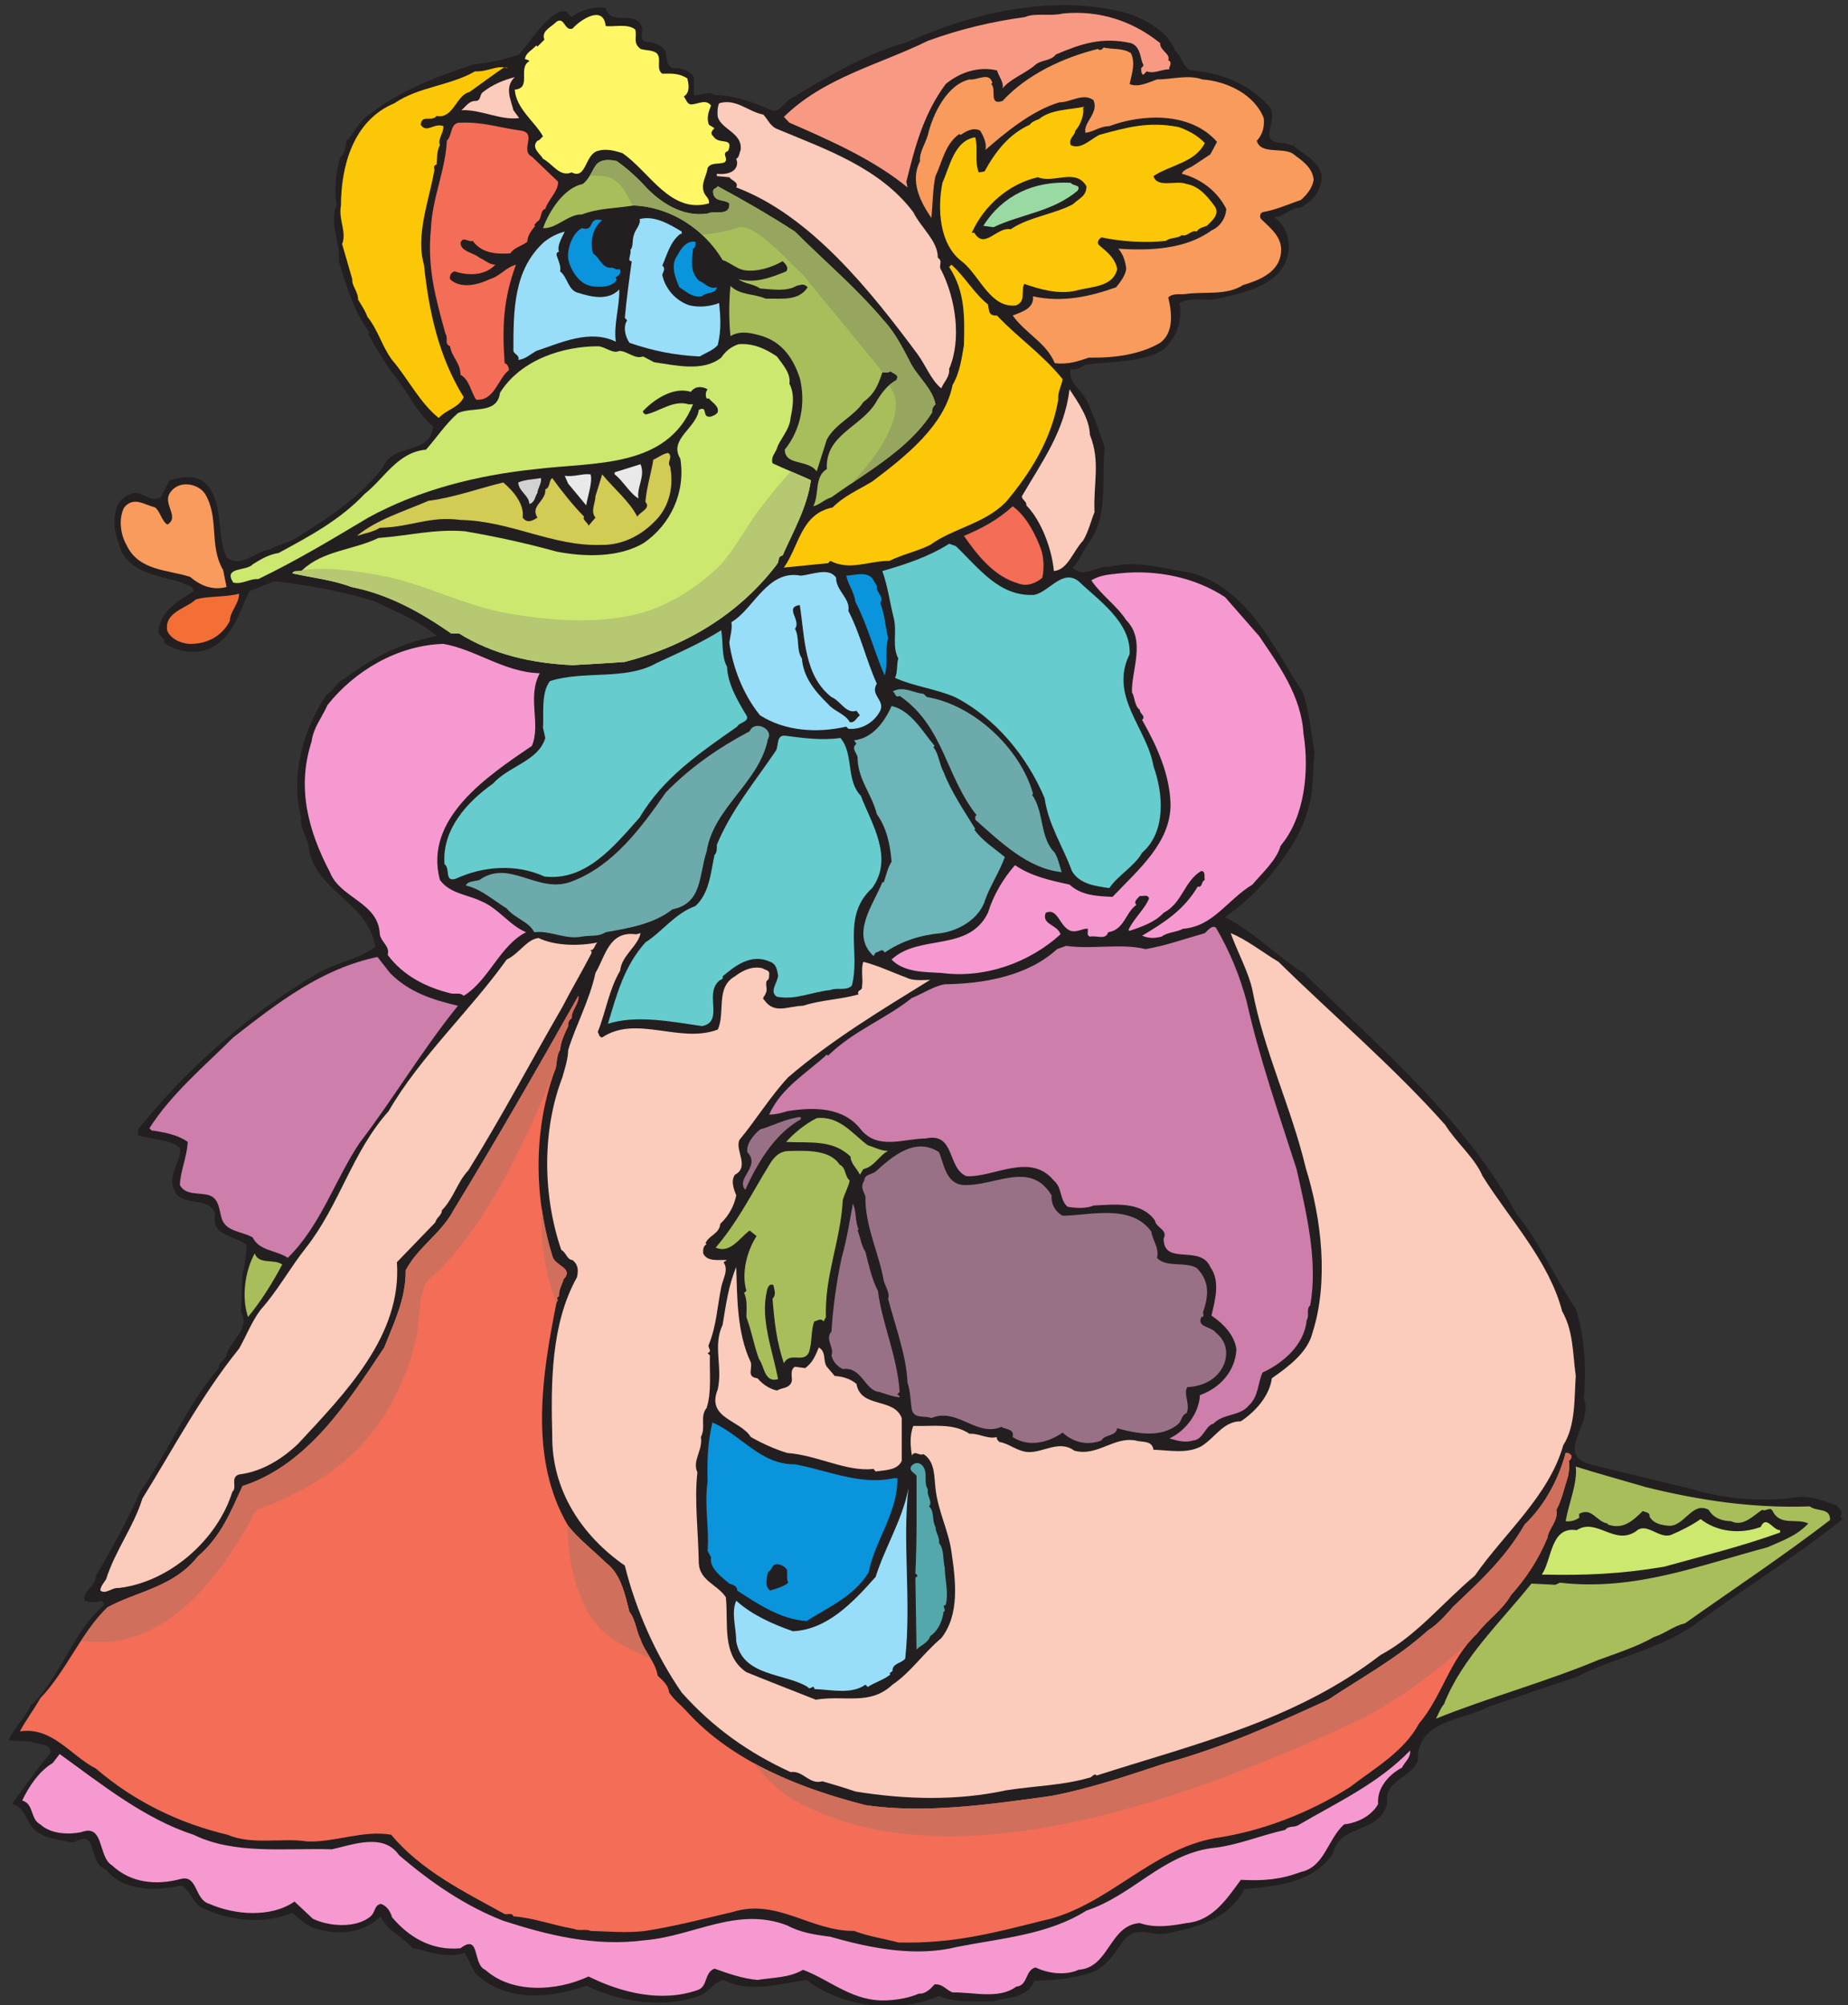 <?xml version="1.0" encoding="UTF-8" standalone="no"?>
<!-- Created with Inkscape (http://www.inkscape.org/) -->

<svg
   xmlns:dc="http://purl.org/dc/elements/1.1/"
   xmlns:cc="http://creativecommons.org/ns#"
   xmlns:rdf="http://www.w3.org/1999/02/22-rdf-syntax-ns#"
   xmlns:svg="http://www.w3.org/2000/svg"
   xmlns="http://www.w3.org/2000/svg"
   xmlns:sodipodi="http://sodipodi.sourceforge.net/DTD/sodipodi-0.dtd"
   xmlns:inkscape="http://www.inkscape.org/namespaces/inkscape"
   id="svg14833"
   version="1.1"
   inkscape:version="0.48.1 "
   width="250"
   height="271.25"
   xml:space="preserve"
   sodipodi:docname="Alligator_in_Dress.pdf"><rect width="100%" height="100%" fill="#333333" stroke="none"/><defs
     id="defs14837" /><sodipodi:namedview
     pagecolor="#ffffff"
     bordercolor="#666666"
     borderopacity="1"
     objecttolerance="10"
     gridtolerance="10"
     guidetolerance="10"
     inkscape:pageopacity="0"
     inkscape:pageshadow="2"
     inkscape:window-width="640"
     inkscape:window-height="480"
     id="namedview14835"
     showgrid="false"
     inkscape:zoom="1.0728111"
     inkscape:cx="125"
     inkscape:cy="135.625"
     inkscape:window-x="0"
     inkscape:window-y="0"
     inkscape:window-maximized="0"
     inkscape:current-layer="g14841" /><g
     id="g14841"
     inkscape:groupmode="layer"
     inkscape:label="Alligator_in_Dress"
     transform="matrix(1.25,0,0,-1.25,0,271.25)"><g
       id="g14843"
       transform="scale(0.24,0.24)"><path
         d="m 504.82,899.102 c 9.903,-2.395 21.785,-8.446 25.121,-17.93 3.125,-2.192 3.125,-7.301 7.086,-8.758 12.508,-0.836 24.914,-5.422 33.879,-14.805 8.235,-6.152 -5.84,-17.515 7.606,-17.933 1.566,0.523 4.379,-2.5 6.152,0 l 0,0 -1.562,-0.938 0,0 c 4.062,-4.172 11.359,-6.566 12.82,-13.343 0.625,-6.676 -4.172,-12.2 -9.695,-14.911 -4.586,0.106 -7.192,-4.273 -11.778,-4.171 6.047,-4.063 8.235,-11.989 5.629,-19.391 -4.586,-11.883 -19.285,-14.699 -30.644,-17.41 -5.629,-1.356 -12.614,0.937 -17.512,-1.981 1.457,-8.027 -1.668,-15.847 -7.195,-20.957 -9.899,-6.047 -23.45,-5.316 -34.813,-6.777 -2.293,-0.625 -3.961,-2.918 -7.09,-1.981 -1.457,-6.046 4.485,-8.964 7.09,-13.863 3.231,-6.883 5.734,-14.39 8.234,-21.48 -1.562,-13.657 1.774,-30.336 -6.671,-42.43 -3.024,-3.441 -4.168,-8.238 -7.711,-11.781 4.687,-5.211 11.152,1.144 16.882,0.418 12.719,3.023 23.247,-0.938 35.86,-2.61 25.953,-6.879 37.523,-33.359 50.762,-53.691 3.441,-9.07 3.648,-18.035 5.523,-27.106 -0.625,-6.046 -0.73,-13.449 -1.457,-19.914 -1.668,-8.445 -5.004,-17.203 -10.215,-24.605 -7.922,-12.09 -16.887,-21.684 -28.668,-30.129 12.613,-6.359 23.871,-17.93 35.336,-25.125 35.961,-35.137 73.07,-66.309 96.211,-108.949 10.734,-13.031 17.094,-28.567 26.578,-42.535 4.172,-12.825 4.692,-26.692 3.649,-40.453 4.691,-11.989 -15.008,-25.961 5.109,-30.235 14.801,-3.543 29.707,-7.191 44.402,-10.738 14.801,-4.481 31.274,-5.629 46.176,-3.543 5.84,1.25 12.508,-1.668 18.348,-3.649 1.25,-1.46 3.125,-2.921 1.562,-5.003 l 0,0 1.043,-1.149 0,0 C 808.871,201.625 784.691,186.82 762.801,170.664 746.75,160.133 726.84,156.273 710.996,148.145 c -13.031,-4.485 -26.164,-8.864 -39.402,-13.348 -11.465,-6.359 -32.938,-6.047 -32.207,-24.5 -3.125,-7.715 -15.532,-9.176 -13.758,-18.973 C 622.082,76.938 604.363,82.356 601.027,68.387 592.375,55.25 574.867,53.582 561.105,52.438 554.332,38.883 539.844,35.336 526.813,32.523 519.309,30.75 512.848,36.59 506.801,29.395 502.84,24.078 498.668,16.57 491.477,14.59 483.242,11.879 475.219,11.359 466.461,11.047 462.813,2.707 453.953,3.852 448.012,1.766 c -8.446,0.105 -17.93,-0.625 -24.598,2.504 -18.555,-8.238 -43.887,-5.109 -59.726,7.191 -11.782,-1.562 -25.645,-6.148 -37.422,0 -4.692,-0.832 -6.672,-6.148 -12.196,-7.609 -15.636,-5.316 -35.336,-1.98 -49.718,5.004 -16.055,-5.734 -36.379,-7.715 -50.141,5.734 -1.563,3.023 -3.02,6.047 -4.586,9.176 -7.609,-2.711 -16.156,0.207 -22.512,1.98 l -1.043,0 0,0 c -4.172,5.109 -11.675,7.922 -14.386,14.387 -7.297,-7.402 -18.969,-8.758 -28.664,-5.629 -4.481,0.832 -7.61,4.273 -11.153,7.191 -13.238,-5.316 -28.558,-3.75 -41.484,2.609 C 86.523,47.016 85.691,52.227 81.625,54 71.305,51.707 55.672,50.977 47.852,61.191 39.098,64.32 44.832,80.168 32.949,73.391 c -5.422,1.25 -12.508,1.461 -17.305,5.734 -3.961,3.648 -4.273,10.113 -10.215,11.676 5.004,7.09 11.363,15.953 17.406,23.144 -0.312,4.692 -5.73,3.336 -8.754,5.008 l 0,0 -10.215,0.52 0,0 c 2.5,6.047 8.027,10.531 10.215,16.367 l 0.52,0 0,0 c 13.344,13.348 17.93,32.113 32.211,44.621 0.414,0.836 -0.523,1.254 -0.941,1.98 -2.812,-0.832 -5,-0.832 -7.711,0 -1.149,4.692 5.211,6.258 5.105,11.262 7.402,12.824 14.074,24.5 19.91,37.844 12.926,18.141 21.055,39.203 35.441,55.777 -0.523,2.711 3.438,3.649 3.543,6.153 2.086,6.464 10.738,11.988 6.567,19.078 l 0,0 0.625,17.308 0,0 c 1.355,3.961 1.355,8.653 1.98,12.825 -5.105,4.585 -16.676,3.96 -14.277,14.281 -2.922,8.234 -15.535,2.605 -18.555,10.738 -3.129,6.777 3.648,13.137 2.606,18.977 -5.422,4.273 -12.719,3.332 -18.867,5.73 l 0,2.504 c 23.035,28.672 50.66,52.648 81.93,71 8.023,4.379 17.406,5.629 25.016,11.363 -2.918,19.602 -25.227,24.188 -29.707,42.953 -0.106,5.629 -4.481,10.008 -3.649,15.325 -5.109,18.976 0.938,39.722 11.363,55.363 3.438,1.562 4.481,6.047 8.129,7.191 8.547,6.571 18.032,12.094 28.246,15.742 4.274,1.356 8.547,2.711 13.344,3.547 -8.027,6.985 -18.344,10.844 -27.726,15.536 -14.594,4.585 -30.957,7.609 -45.551,9.171 l 0,0 -11.258,-4.586 0,0 c -4.586,-9.8 -8.129,-23.351 -20.535,-26.691 -6.355,-1.457 -12.82,0 -17.926,3.547 0.727,2.187 -1.98,2.918 -2.504,4.586 0.73,9.488 8.445,14.18 15.844,18.558 -0.102,2.918 -3.438,2.606 -5.106,3.961 -10.738,3.235 -25.746,4.485 -28.664,17.934 -2.086,5.523 -2.816,12.508 0,17.93 2.082,2.398 3.957,3.965 7.191,4.59 4.168,0.207 7.086,-4.485 11.777,-1.981 l 0,0 4.066,7.715 0,0 c 5.418,1.457 12.609,2.812 16.887,-2.192 7.504,-8.859 4.273,-23.039 8.754,-32.632 6.465,-5.211 12.715,2.711 19.387,3.547 4.066,2.293 10.008,3.335 14.281,6.671 13.656,8.446 27.414,17.829 37.004,30.754 4.898,10.95 20.848,4.903 22.516,17.934 -8.133,6.883 -12.301,17.617 -19.493,25.543 -3.648,5.734 -6.671,10.32 -9.796,16.367 l 0,0 0.621,0.524 0,0 c -7.293,9.589 -10.317,21.058 -13.965,32.214 1.043,8.34 -4.485,16.575 -0.938,25.125 -1.043,7.09 -0.523,14.286 1.563,21.477 2.398,1.98 2.398,5.004 3.023,8.133 l 0.52,0 0,0 c 2.918,3.648 5.629,8.652 8.758,10.738 13.652,10.945 30.746,17.617 47.531,23.145 7.922,1.043 13.652,1.98 20.949,4.585 5.211,6.047 10.008,14.704 17.512,18.872 0.937,0.937 2.711,0.418 3.961,0.625 0.625,-1.457 1.043,-1.457 2.191,-2.606 4.274,3.231 9.899,4.899 15.32,4.172 1.981,-8.758 13.34,-0.418 16.364,-8.758 0.625,-2.398 -1.563,-6.152 1.98,-6.672 3.547,0 7.508,-1.566 8.758,-4.691 0.625,-2.817 0.207,-7.613 4.586,-7.09 2.711,0.102 6.359,-1.355 8.129,-4.066 l 0,-8.133 c 2.605,-0.625 6.359,2.398 9.277,0 9.172,0 18.242,-3.442 26.582,-7.195 3.75,0.312 5.004,4.796 8.754,6.152 16.051,9.695 33.149,19.808 51.699,25.023 28.457,12.719 63.168,21.266 95.586,13.864 l 0,0"
         style="fill:#231f20;fill-opacity:1;fill-rule:nonzero;stroke:none"
         id="path14845" /><path
         d="m 523.164,884.715 c -0.312,-3.231 4.797,-4.797 3.649,-7.715 2.398,-1.043 -0.208,-3.543 0.523,-4.066 -3.547,0 -6.984,-2.188 -10.215,-0.938 l 0,0 -1.566,-1.562 0,0 c -0.832,0.312 -1.043,1.769 -0.938,3.023 0.313,0.52 1.149,0.727 0.938,1.563 -1.457,2.398 -0.938,8.027 -5.524,9.695 -13.238,2.918 -22.617,-0.313 -33.875,-5.11 -2.398,-3.023 -6.359,-2.292 -9.172,-4.585 -4.796,-4.172 -11.156,-6.153 -14.906,-10.739 0.727,2.606 -1.668,5.422 -2.504,8.133 -8.129,1.981 -16.781,-0.836 -23.14,-6.152 -10.004,-13.555 -13.864,-28.36 -17.719,-43.996 l 0,0 0.519,-2.606 0,0 c -15.214,12.512 -34.812,21.164 -53.261,29.192 l 0,0 -2.504,2.605 0,0 c 18.136,17.828 43.156,23.563 64.941,34.301 13.965,5.109 28.559,8.652 43.883,10.738 4.375,1.981 11.57,0.211 16.883,1.563 16.679,1.668 31.687,-3.438 43.988,-13.344 l 0,0"
         style="fill:#f89a83;fill-opacity:1;fill-rule:nonzero;stroke:none"
         id="path14847" /><path
         d="m 273.105,892.43 c 3.754,-0.52 9.797,1.25 13.34,-1.563 0.942,-3.547 -1.25,-5.941 2.399,-8.758 2.711,-0.836 4.172,-0.312 6.777,-1.562 3.336,-2.192 -0.211,-7.402 3.024,-9.594 4.793,0.106 7.609,0.106 11.257,-2.086 0.727,-2.605 1.352,-6.461 -1.566,-8.234 1.043,-1.149 1.355,-3.235 3.129,-3.547 3.023,-0.102 6.773,2.711 9.172,-0.52 -1.043,-2.503 -2.188,-5.734 -0.938,-8.652 l 0,0 2.5,-1.566 0,0 c -1.043,-0.938 -2.187,-2.399 -0.519,-3.649 2.398,-4.066 9.379,0 6.672,-6.566 -3.336,-1.254 0.414,-3.336 -1.567,-5.11 -2.394,-1.148 -6.043,0.207 -7.711,-2.605 -0.418,-3.754 -3.336,-7.195 -1.461,-11.363 0.625,-1.461 2.399,-2.399 2.086,-4.59 -17.406,-4.899 -26.789,14.285 -38.984,22.625 -3.442,1.144 -7.504,2.187 -11.152,1.043 -5.84,-1.567 -5.11,-13.137 -11.778,-9.695 -5.422,-2.297 -8.652,3.96 -12.926,6.148 -1.043,2.086 -5.629,4.902 -2.504,8.133 1.043,0.105 1.668,1.355 2.504,1.98 -3.546,6.465 -12.199,12.512 -12.718,21.063 7.816,0.625 1.148,9.797 6.566,12.82 -0.418,0.625 -1.25,0.731 -1.98,0.941 0.418,2.918 2.918,3.75 5.109,6.149 l 0,0 0.519,-0.52 3.129,3.125 0,0 c -1.562,3.965 3.125,5.633 5.524,8.133 3.648,2.297 3.437,-4.379 7.191,-3.125 3.543,4.063 13.969,10.84 14.906,1.145 l 0,0"
         style="fill:#fff766;fill-opacity:1;fill-rule:nonzero;stroke:none"
         id="path14849" /><path
         d="m 510.031,880.129 c 2.086,-4.902 0.313,-8.969 -0.625,-13.867 3.856,-1.668 8.442,0.73 12.301,2.086 6.773,0 13.965,2.293 20.531,0 11.157,-0.836 23.453,-6.778 27.625,-17.41 0.418,-3.547 -0.418,-7.508 -3.129,-10.219 1.668,-6.153 10.84,-3.024 15.95,-5.629 3.961,-3.024 9.066,-6.047 9.691,-11.887 -0.414,-3.441 -2.918,-6.777 -5.73,-9.176 -5.735,-1.98 -11.258,-4.48 -17.305,-5.523 -1.356,-0.625 -1.356,-2.399 -0.625,-3.129 4.484,-4.379 10.32,-8.652 8.758,-16.367 -1.567,-8.133 -10.215,-11.363 -16.887,-13.344 -7.609,-4.902 -17.305,-2.816 -26.059,-4.066 -2.398,-0.313 -5.734,0.519 -7.714,-1.567 1.667,-6.879 2.605,-15.742 -3.649,-20.433 -9.172,-5.317 -20.531,-6.879 -32.207,-6.672 -4.797,-1.668 -9.484,-3.231 -15.324,-2.5 -3.75,9.172 -13.028,13.238 -18.969,21.476 3.543,1.457 8.547,2.711 9.172,7.192 l 0,1.461 c 13.238,-2.918 25.641,-0.106 37.422,4.066 1.769,2.188 4.168,5.109 4.586,8.234 -0.211,2.817 -1.254,6.672 -3.547,9.176 14.281,-0.937 30.23,-0.312 42.008,8.239 3.648,1.562 6.359,5.21 6.672,9.695 -4.172,8.234 -11.676,13.656 -20.016,15.848 0.523,1.875 3.441,2.5 5.109,3.648 l 0,0 7.715,5.105 3.02,5.633 0,0 c -12.196,13.864 -34.188,12.508 -48.571,7.086 -4.171,0 -6.879,-2.5 -10.738,-3.023 -1.25,4.59 6.254,8.968 3.543,14.804 -4.793,3.34 -10.109,-1.039 -15.32,-1.039 -12.508,-3.652 -25.121,-14.285 -33.356,-21.476 0.731,2.918 -0.836,6.148 -2.398,8.754 -3.336,1.566 -6.461,-0.414 -8.754,-1.981 l 0,0 -0.625,0.418 0,0 c -6.465,-4.586 -7.609,-12.406 -10.738,-18.972 -1.25,-5.321 -1.25,-13.243 -1.875,-18.872 -5.004,7.403 -9.696,16.473 -5.11,25.645 -0.414,3.859 2.399,7.715 3.547,11.781 2.188,9.383 8.649,22.731 18.762,25.024 3.543,-0.524 8.965,3.648 10.32,-1.563 l 0,0 -0.523,-0.523 0,0 c 2.605,-2.192 -1.356,-9.801 5.109,-7.61 11.152,12.094 27.727,19.703 43.047,23.457 0.625,-0.937 1.98,-0.312 2.504,0.625 4.062,-0.937 8.859,-0.105 12.402,-2.605 l 0,0"
         style="fill:#f89b5c;fill-opacity:1;fill-rule:nonzero;stroke:none"
         id="path14851" /><path
         d="m 229.117,873.457 c -0.625,0 -1.351,-0.105 -1.562,0.52 -5.11,-3.442 -10.633,-7.61 -15.95,-11.364 -5.835,-1.25 -7.191,-12.199 -14.695,-10.738 -2.504,-2.918 -6.672,0.938 -7.191,-3.961 2.711,-4.066 6.043,1.043 10.215,-0.629 0.207,-3.125 -2.606,-5.629 -1.567,-8.547 -1.457,-2.816 -1.25,-5.941 -1.457,-8.758 -2.086,-0.519 -0.625,-2.292 -1.148,-3.128 -2.293,-13.032 -8.442,-28.879 -4.586,-42.016 2.191,-20.852 6.566,-41.391 17.929,-59.738 -2.187,-4.797 -7.714,-5.524 -11.257,-9.383 -8.547,6.777 -13.969,17.933 -21.055,26.168 -4.586,6.152 -6.254,13.449 -11.152,19.496 -0.938,2.711 -2.606,5.109 -4.172,7.715 0.105,3.441 -2.918,6.258 -2.606,9.176 l 0,0 -4.586,15.847 0,0 c 2.188,5.524 -1.773,10.946 -0.519,17.41 0,17.411 5.312,38.262 24.078,46.082 11.047,7.504 24.91,7.821 36.375,14.387 5.941,-0.312 9.695,3.024 14.906,1.461 l 0,0"
         style="fill:#fbc707;fill-opacity:1;fill-rule:nonzero;stroke:none"
         id="path14853" /><path
         d="m 232.141,869.391 c -4.692,-4.485 -1.875,-9.907 -0.625,-14.911 l 0,0 2.605,-3.542 0,0 c -8.441,-1.149 -17.301,3.96 -26.058,3.542 2.398,1.981 3.335,4.274 6.671,4.172 2.293,0.313 1.457,2.918 3.024,3.961 4.375,3.442 9.172,5.422 14.383,6.778 l 0,0"
         style="fill:#fbcbbb;fill-opacity:1;fill-rule:nonzero;stroke:none"
         id="path14855" /><path
         d="m 350.863,845.828 c 21.785,-9.07 45.969,-17.41 60.981,-37.324 3.648,-7.297 11.152,-13.031 11.047,-20.539 2.605,-1.668 0,-3.543 1.562,-5.629 6.465,-12.719 9.277,-31.172 3.547,-44.52 0.414,-3.543 -2.398,-5.836 -3.547,-8.757 -4.586,3.754 -6.984,10.324 -10.629,15.328 -20.746,27.941 -48.16,62.656 -81.824,75.273 1.25,2.399 -2.191,3.125 -3.129,4.586 l 0,0 -5.629,0.524 0,1.043 c 3.231,-0.418 9.278,0.101 9.172,5.21 l 0,0 -0.414,1.563 0,0 c 1.352,0.523 1.352,2.609 1.98,3.965 0.938,7.711 -8.652,9.172 -10.32,14.906 -0.211,1.461 -0.211,4.379 0.625,6.152 7.715,2.293 13.133,-3.859 19.91,-5.109 2.188,-2.293 3.125,-5.422 6.668,-6.672 l 0,0"
         style="fill:#fbcbbb;fill-opacity:1;fill-rule:nonzero;stroke:none"
         id="path14857" /><path
         d="m 488.977,856.043 c -0.207,-0.207 -0.731,-0.52 -0.524,-1.039 0.418,-2.086 -1.039,-7.195 -3.543,-9.699 -0.207,-2.399 -3.23,-3.543 -2.086,-6.567 4.485,-2.187 8.653,2.399 12.824,4.586 12.196,3.336 22.2,6.258 35.856,3.547 4.273,-1.461 8.547,-3.754 11.777,-7.195 -4.375,-8.86 -15.426,-9.801 -23.14,-14.906 1.668,-5.633 10.214,-1.672 14.906,-3.547 5.734,-1.043 9.383,-5.524 12.82,-10.215 2.399,-3.754 -1.98,-6.883 -3.648,-8.656 -1.664,-0.625 -3.438,-0.832 -4.586,-2.606 -2.188,1.043 -4.481,-2.605 -6.672,-1.562 -2.082,-1.668 -5.106,-0.938 -7.191,-2.61 -8.442,-1.039 -20.012,-0.414 -29.079,1.567 -1.253,-0.836 -2.296,-2.399 -1.043,-3.547 3.336,-2.813 7.293,-5.836 8.129,-10.739 -1.875,-8.339 -11.988,-7.816 -18.867,-9.796 -7.609,-1.672 -16.051,0.625 -23.035,3.125 -1.668,-3.649 0.938,-7.715 -3.648,-9.696 -11.465,-1.461 -16.157,12.825 -24.079,19.496 -10.734,7.715 -11.464,24.188 -9.171,35.762 3.336,7.504 5.418,19.078 14.8,20.535 1.356,-5.004 -0.418,-10.633 1.563,-15.843 l 0,0 2.605,0.414 0,0 c 5.004,9.07 11.051,16.89 20.43,21.062 0.418,0.938 2.609,2.086 4.066,2.5 5.317,4.484 14.071,4.274 20.536,5.629 l 0,0"
         style="fill:#fbc707;fill-opacity:1;fill-rule:nonzero;stroke:none"
         id="path14859" /><path
         d="m 234.746,845.305 c 7.82,-1.145 -0.519,-8.86 5.109,-11.782 l 0,0 11.778,-11.257 0,0 c 0.418,-3.961 -4.586,-8.34 -5.731,-12.301 -2.398,-0.524 -1.461,-4.59 -3.547,-5.633 l 0,0 -1.457,-1.562 0.415,-0.418 0,0 c -1.77,-2.293 -3.438,-4.379 -3.543,-7.192 -2.399,-1.984 -5.942,-2.504 -7.61,-5.215 -6.047,-0.418 -12.926,-0.101 -16.988,5.629 -1.981,-0.832 -4.484,2.399 -5.527,-1.039 0.312,-3.965 6.253,-4.379 8.546,-6.57 2.504,-1.043 4.379,-3.129 7.196,-3.129 -4.692,-5.004 -12.196,-5.106 -18.348,-3.023 -1.457,-0.313 -2.5,-1.875 -2.086,-3.543 4.797,-4.586 12.926,-2.399 17.828,0 4.899,1.46 7.086,5.21 11.879,6.566 -5.73,-15.637 -6.25,-27.836 -5.105,-44.41 1.355,-0.418 1.875,-1.879 1.98,-3.129 -5.109,-3.859 -6.461,-13.973 -14.801,-13.344 -2.504,3.649 -2.918,8.86 -7.089,11.258 0,5.422 -3.961,7.82 -4.692,12.824 -2.812,1.25 -0.625,3.442 -2.082,5.629 -4.273,15.535 -8.34,29.715 -6.566,47.125 0.519,13.969 6.566,26.481 7.191,39.93 2.711,2.605 1.25,8.551 6.567,8.133 9.484,0.418 17.824,-2.399 26.683,-3.547 l 0,0"
         style="fill:#f46d57;fill-opacity:1;fill-rule:nonzero;stroke:none"
         id="path14861" /><path
         d="m 290.41,820.703 c 6.879,-7.613 17.301,-14.598 28.664,-12.824 2.606,1.562 10.317,-1.566 9.797,4.586 -2.187,1.879 -6.148,0.523 -7.191,4.172 -0.625,2.918 1.043,2.082 1.98,3.543 11.465,-6.153 23.555,-13.137 34.813,-20.434 13.55,-13.555 27.312,-25.019 40.027,-40.035 5.734,-6.254 9.277,-13.867 12.715,-20.328 3.336,-5.629 9.383,-10.844 10.633,-17.516 -0.938,-0.836 -1.668,-1.98 -1.457,-3.547 -10.426,-16.679 -30.02,-27.211 -45.45,-38.363 -3.019,-0.836 -5.211,-3.336 -8.234,-4.066 2.922,5.422 0.313,13.238 6.152,16.785 -0.836,15.429 15.114,18.765 21.993,29.816 2.086,3.754 5.211,8.133 9.277,10.219 1.668,2.605 -1.043,2.711 -2.606,4.066 -0.937,-0.836 -2.398,-0.418 -3.648,-0.523 -1.875,-5.734 -3.543,-9.695 -8.547,-13.344 -3.961,-6.359 -12.613,-9.695 -16.469,-16.89 l 0,0 -4.586,-14.387 0,0 c -3.859,5.523 -14.281,2.398 -14.386,9.801 7.402,9.171 9.484,21.371 6.777,32.214 -2.922,8.86 -7.715,15.95 -16.887,18.973 -5.004,1.461 -9.797,2.711 -14.386,0 -0.727,7.09 -0.727,15.43 0,22.625 4.379,-4.273 10.738,-3.441 15.843,-5.734 7.61,0.105 14.805,-1.149 18.973,5.109 -1.668,1.981 -3.23,1.043 -5.109,0.625 -4.481,-2.711 -11.36,-1.461 -16.364,-1.148 -3.023,2.191 -6.879,1.984 -9.695,4.172 7.715,-1.981 14.805,0.832 21.473,3.543 1.461,1.773 -0.625,3.652 -1.563,4.589 -5.211,-2.922 -11.57,-4.902 -17.406,-4.066 -3.543,0.73 -6.254,3.441 -9.695,4.586 -8.34,13.867 -23.243,23.875 -40.028,24.605 -8.336,-1.355 -15.738,-1.148 -23.449,-4.066 -6.152,0.207 -11.363,-6.465 -17.512,-6.152 3.02,8.238 9.692,18.246 17.926,19.914 3.231,2.504 4.172,6.254 6.153,8.757 2.292,2.606 6.253,2.192 9.171,1.563 4.375,-3.125 8.547,-6.773 12.301,-10.84 l 0,0"
         style="fill:#a8be5b;fill-opacity:1;fill-rule:nonzero;stroke:none"
         id="path14863" /><path
         d="m 489.914,820.18 c 0,-4.481 -3.129,-5.317 -6.148,-8.133 -8.446,-4.481 -19.911,-5.734 -28.043,-11.258 -6.25,1.25 -11.778,-9.383 -16.364,-1.562 l -1.144,0 0,0 c 5.418,12.093 16.676,22.101 29.808,25.019 7.297,-2.918 17.098,4.274 21.891,-4.066 l 0,0"
         style="fill:#231f20;fill-opacity:1;fill-rule:nonzero;stroke:none"
         id="path14865" /><path
         d="m 485.953,818.199 c -11.465,-9.59 -25.121,-10.426 -37.941,-16.472 l 0,0 -4.586,0.625 0,0 c 8.652,13.761 22.828,20.332 39.398,19.394 1.254,-1.668 4.797,-0.73 3.129,-3.547 l 0,0"
         style="fill:#99daa2;fill-opacity:1;fill-rule:nonzero;stroke:none"
         id="path14867" /><path
         d="m 307.398,799.746 0,-1.043 -0.625,0 0,0 c -4.585,-3.543 -5.941,-9.383 -8.128,-14.281 1.664,-1.356 0.414,-2.609 0,-4.172 1.25,-6.254 6.148,-11.781 12.296,-13.762 4.379,-1.043 9.278,-0.519 13.344,1.043 0.625,-6.359 1.043,-11.988 -0.625,-18.976 -2.293,-2.5 -5.422,-3.438 -8.133,-5.11 -11.152,0.524 -21.054,2.504 -31.687,6.153 -1.875,2.816 -3.02,7.09 -1.039,10.113 l 0,0 -1.043,1.148 0,0 c 0.726,8.129 2.082,18.141 3.125,25.543 -2.399,-0.211 0,3.336 -0.625,5.11 1.461,1.25 0.73,4.691 1.562,6.672 0.625,2.605 3.336,4.898 2.606,7.191 6.465,1.773 13.344,-2.187 18.972,-5.629 l 0,0"
         style="fill:#99def9;fill-opacity:1;fill-rule:nonzero;stroke:none"
         id="path14869" /><path
         d="m 271.543,804.855 c -4.586,-3.546 -5.422,-10.113 -4.172,-14.91 3.129,-1.98 3.649,-6.047 7.715,-6.566 1.668,0.519 2.5,-1.25 4.168,-0.524 1.355,-1.25 -0.207,-3.125 -1.563,-3.648 -0.105,-0.418 0.211,-0.73 0.418,-0.937 -1.461,-3.649 -7.82,-3.86 -11.777,-3.024 -4.902,0.938 -8.965,6.672 -10.113,12.199 -0.52,4.586 1.773,11.469 6.152,13.864 6.149,-1.77 2.293,5.32 9.172,3.546 l 0,0"
         style="fill:#0994dc;fill-opacity:1;fill-rule:nonzero;stroke:none"
         id="path14871" /><path
         d="m 254.656,799.746 c -1.25,-2.816 -3.543,-6.152 -2.605,-9.176 -0.938,0.106 -1.149,-0.832 -1.043,-1.562 0.832,-2.399 2.086,-5.11 1.562,-7.195 3.442,-2.606 3.547,-8.653 8.235,-9.696 5.941,-1.875 13.55,-3.648 18.449,1.567 0.211,-7.614 -2.606,-15.848 -1.563,-23.563 -11.777,5.734 -24.808,-0.523 -35.855,-4.172 -2.606,-1.461 -5.004,-3.754 -8.133,-4.066 0.836,2.086 -1.875,2.504 -2.187,4.066 0,18.246 0,36.699 13.968,49.211 2.813,2.188 5.836,3.754 9.172,4.586 l 0,0"
         style="fill:#99def9;fill-opacity:1;fill-rule:nonzero;stroke:none"
         id="path14873" /><path
         d="m 313.547,795.16 c 0.105,-0.625 0.312,-2.609 -1.039,-3.129 -0.524,-5.422 -1.461,-10.218 2.605,-14.386 2.606,-0.938 4.586,-4.067 8.129,-3.024 -0.519,-3.234 -5.105,-1.98 -6.672,-4.066 -4.375,-0.731 -7.086,2.187 -10.215,4.066 -1.667,3.961 -3.855,8.965 -1.562,13.344 1.875,3.129 4.066,7.82 8.754,7.195 l 0,0"
         style="fill:#0994dc;fill-opacity:1;fill-rule:nonzero;stroke:none"
         id="path14875" /><path
         d="m 445.508,766.906 c 0.629,-3.023 0.105,-5.109 4.066,-5.004 9.903,-10.425 20.117,-17.097 29.602,-28.672 -0.414,-2.917 -2.293,-5.734 -1.977,-9.277 -2.922,-17.41 -12.195,-32.633 -23.558,-46.082 -9.797,-10.008 -23.766,-11.781 -34.188,-19.391 -5.84,-2.921 -12.613,-4.277 -18.348,-7.195 -9.589,0 -17.824,-4.586 -26.683,0 l 0,0 -1.043,-1.043 -19.91,-1.98 0,0 c 6.984,9.801 7.609,24.187 21.996,27.105 5.004,5.11 11.777,8.028 17.824,11.68 15.219,11.465 32.625,25.226 36.274,43.578 3.23,5.422 4.167,12.301 5.105,17.93 0.316,12.511 0.625,24.187 -6.668,35.238 l 0,0 1.039,1.043 0,0 c 6.254,-5.629 10.008,-12.719 16.469,-17.93 l 0,0"
         style="fill:#fbc707;fill-opacity:1;fill-rule:nonzero;stroke:none"
         id="path14877" /><path
         d="m 350.344,743.445 c 2.711,-3.75 6.359,-7.711 5.629,-12.3 2.605,-4.899 1.457,-10.844 0.519,-15.43 -0.312,-5.317 -5.211,-10.113 -6.148,-13.762 -0.836,-2.187 -2.817,-3.855 -1.981,-6.672 5.629,-2.605 11.571,-5.004 17.301,-7.609 -1.668,-12.406 -8.336,-23.774 -12.715,-33.887 -2.605,-0.726 -1.25,-2.293 -2.605,-4.062 -17.512,-23.043 -42.008,-37.118 -68.586,-43.996 -6.567,-0.524 -16.367,-1.043 -23.559,-1.461 -18.656,0.832 -36.066,4.898 -51.179,14.285 l -3.543,0 0,0 c -13.969,9.695 -28.457,17.722 -45.032,20.953 -8.441,3.23 -17.824,4.172 -26.578,6.152 0.832,1.981 3.336,0.207 4.586,1.563 9.277,8.758 23.035,8.965 34.188,14.386 13.031,0.938 25.644,4.172 38.984,3.024 14.074,-2.399 27.832,-5.422 41.383,-9.172 12.82,-2.504 28.351,-2.711 39.402,3.961 11.883,8.234 18.863,22.727 16.363,37.949 -5.421,8.758 7.399,13.867 8.34,21.996 4.481,2.192 0.938,-3.855 5.524,-3.023 1.043,0.418 2.293,0.836 3.023,1.98 0.625,2.817 -2.504,4.278 -3.961,6.153 l -1.043,0 0,0 c -0.625,1.355 -0.519,2.918 0.418,4.172 -2.816,1.562 -5.629,1.355 -7.609,-1.149 -7.508,2.399 -16.262,-3.129 -21.473,-8.652 -0.312,-0.731 0.52,-1.043 1.043,-1.567 5.942,1.043 12.61,6.778 19.492,4.59 l 1.981,0 0,0 c -11.676,-28.984 -44.406,-25.961 -70.672,-29.191 -26.477,-2.711 -52.742,-9.281 -75.777,-21.895 -16.368,-9.801 -32.524,-19.496 -49.618,-27.73 -4.066,0.308 -6.878,-2.504 -11.257,-1.567 -4.692,7.297 6.046,5.004 8.754,8.239 3.648,2.293 7.402,4.48 11.675,5.105 14.071,7.613 27.727,14.91 38.879,26.692 8.86,6.984 14.801,18.765 27.621,19.914 4.899,5.523 8.86,11.675 14.387,16.472 6.461,3.024 17.719,-0.73 18.969,9.172 9.383,15.016 28.668,21.063 44.508,20.957 3.234,-0.418 6.57,-3.547 9.277,-2.086 3.859,-0.105 6.879,-3.855 10.738,-2.504 l 0,0 5.004,-2.605 0,0 c 9.692,-1.356 21.992,-4.481 30.227,2.086 1.875,2.816 4.379,4.898 7.816,6.047 6.672,0.523 12.195,-2.086 17.305,-5.528 l 0,0"
         style="fill:#cce86e;fill-opacity:1;fill-rule:nonzero;stroke:none"
         id="path14879" /><path
         d="m 491.477,708.105 c 4.898,-12.093 1.461,-22 2.086,-34.82 -1.668,-4.172 -2.711,-8.758 -5.11,-12.824 -4.48,-4.59 -6.879,-13.242 -13.234,-13.762 -0.731,9.071 -5.317,22.414 -12.406,29.606 0.312,1.879 -2.188,2.504 -1.981,4.172 9.383,16.054 19.074,29.086 21.473,48.168 3.961,-6.047 8.965,-13.137 9.172,-20.54 l 0,0"
         style="fill:#fbcbbb;fill-opacity:1;fill-rule:nonzero;stroke:none"
         id="path14881" /><path
         d="m 302.188,693.82 c 1.457,-7.609 0.312,-15.949 -5.004,-22.621 -6.461,-7.613 -15.739,-12.929 -26.164,-12.719 -21.786,-0.73 -40.86,10.84 -63.375,11.258 -14.176,1.875 -22.098,-3.23 -36.375,-3.543 -3.129,-1.984 -6.883,-2.504 -10.321,-3.652 8.965,7.402 21.266,11.055 32.313,15.848 10.734,1.254 22.515,5.527 33.668,8.238 4.48,-3.754 9.59,-9.695 8.754,-15.848 2.086,-2.711 4.379,-1.461 6.671,0 -3.437,5.317 3.961,7.403 3.547,12.719 2.5,1.148 1.352,3.754 3.125,5.109 4.274,-5.941 9.278,-12.199 14.383,-17.41 -1.039,-1.355 1.668,-2.504 1.981,-4.066 l 0,0 3.129,3.648 0,0 c -2.399,2.918 0,6.465 0,9.696 1.043,3.128 1.98,6.464 3.023,9.8 5.629,-6.777 12.195,-11.988 15.844,-19.078 1.144,2.188 6.355,3.75 3.648,6.672 0.52,6.567 2.813,13.656 3.543,18.973 2.188,1.043 4.168,2.609 6.672,3.129 2.5,-1.668 -0.73,-4.172 0.938,-6.153 l 0,0"
         style="fill:#d2cb54;fill-opacity:1;fill-rule:nonzero;stroke:none"
         id="path14883" /><path
         d="m 287.906,679.434 c -3.855,2.191 -7.086,8.132 -10.734,10.843 l 0,0.938 11.672,3.648 0,0 c 2.293,-5.523 -1.875,-10.425 -0.938,-15.429 l 0,0"
         style="fill:#e9e9e9;fill-opacity:1;fill-rule:nonzero;stroke:none"
         id="path14885" /><path
         d="m 264.352,676.305 c -3.024,3.652 -5.11,6.152 -8.133,9.8 l 0,0 -1.563,3.547 0,0 c 4.274,-0.625 8.129,1.145 11.676,0.625 0.938,-3.648 -1.254,-9.382 -1.98,-13.972 l 0,0"
         style="fill:#e9e9e9;fill-opacity:1;fill-rule:nonzero;stroke:none"
         id="path14887" /><path
         d="m 242.355,681.938 c -1.144,-1.567 -1.042,-4.274 -3.648,-5.004 -0.102,3.855 -4.898,5.734 -5.004,9.695 3.024,1.355 6.672,1.355 10.219,1.98 0.519,-1.98 -1.567,-4.902 -1.567,-6.671 l 0,0"
         style="fill:#d3d2d2;fill-opacity:1;fill-rule:nonzero;stroke:none"
         id="path14889" /><path
         d="m 92.465,681.52 c 6.57,-10.95 1.668,-23.356 8.133,-34.301 0.519,-2.606 1.043,-5.11 1.562,-7.715 -6.359,-1.668 -11.777,0.625 -16.469,4.586 -10.215,3.234 -23.246,2.711 -28.664,14.39 -2.711,4.688 -3.648,11.778 -1.043,16.887 4.273,5.11 9.066,1.254 13.969,0 2.293,-1.769 3.02,-6.254 5.524,-7.715 5.941,3.547 -2.816,9.594 1.562,14.805 3.648,5.109 12.09,3.961 15.426,-0.937 l 0,0"
         style="fill:#f89b5c;fill-opacity:1;fill-rule:nonzero;stroke:none"
         id="path14891" /><path
         d="m 469.484,656.395 c 1.145,-3.336 1.457,-8.758 0.52,-12.719 -2.918,-2.504 -6.879,-4.067 -10.734,-2.61 -11.153,3.235 -18.45,12.719 -24.602,21.477 7.82,3.234 15.43,7.301 21.996,13.348 6.149,-4.379 10.32,-12.723 12.82,-19.496 l 0,0"
         style="fill:#f46d57;fill-opacity:1;fill-rule:nonzero;stroke:none"
         id="path14893" /><path
         d="m 431.02,657.957 c 10.632,-10.215 19.703,-22.937 35.441,-21.996 6.879,1.562 12.613,11.781 19.91,6.148 9.067,-8.652 23.66,-18.453 23.035,-32.839 -9.484,-19.079 7.922,-33.465 10.735,-50.567 4.484,-12.406 5.734,-29.605 -5.106,-38.988 -3.543,-6.258 -10.633,-9.906 -14.801,-15.953 -6.359,0.836 -13.55,1.875 -16.886,7.715 -4.172,11.468 -10.528,20.539 -12.301,32.839 -7.922,18.872 -22.305,36.282 -40.442,45.563 -8.757,3.754 -18.867,4.898 -26.996,8.652 1.25,2.606 0.625,6.047 1.457,8.758 -2.918,5.524 -0.519,11.57 -1.98,17.93 -1.668,6.465 -2.711,14.492 -5.211,21.48 10.527,3.024 20.949,6.461 30.125,12.301 l 0,0 3.02,-1.043 0,0"
         style="fill:#66ccce;fill-opacity:1;fill-rule:nonzero;stroke:none"
         id="path14895" /><path
         d="m 567.777,617.402 c 8.86,-13.136 18.973,-26.898 20.012,-43.996 2.606,-16.16 0.836,-37.324 -10.316,-50.566 -1.774,-6.465 -8.235,-12.195 -12.719,-17.516 -11.359,-6.879 -17.613,-18.867 -31.27,-19.91 -3.129,-1.668 -6.879,-1.461 -9.695,-3.547 -3.437,-0.832 -5.629,-0.832 -8.754,0.418 9.797,5.84 18.867,11.574 25.016,22.102 2.398,-0.418 1.461,2.293 3.23,3.023 -0.414,1.563 0.524,3.86 -1.562,4.067 -7.817,-4.586 -8.34,-14.282 -16.992,-18.872 -3.957,-4.273 -9.797,-6.253 -15.321,-8.132 l 0,0 -0.519,0.418 0,0 c 2.293,5.109 7.711,9.8 9.273,14.285 -0.832,1.98 -2.707,0.73 -4.168,1.043 -0.937,-1.149 -3.023,-2.504 -1.562,-4.067 -4.899,-3.336 -5.422,-11.261 -12.719,-12.304 -1.145,-3.649 -4.793,-1.356 -8.234,-1.981 -1.668,0.625 -0.731,2.192 -0.938,3.547 -2.293,0.313 -4.586,-1.773 -7.715,-0.941 -5.105,1.773 -5.73,10.636 -11.254,8.132 -2.086,-5.316 5.313,-5.316 6.668,-9.695 -14.277,-12.926 -34.293,-20.015 -53.785,-17.41 -7.398,0.418 -16.883,0.207 -22.41,6.047 12.508,11.676 34.711,3.129 43.465,21.058 2.398,7.821 6.777,15.329 12.199,21.477 7.297,-5.004 15.945,-6.879 24.598,-8.758 5.316,-4.898 12.195,-5.211 19.386,-5.523 11.989,12.613 26.27,24.5 26.164,41.91 -0.417,13.555 -6.253,26.273 -12.82,37.844 1.875,1.879 -1.25,2.816 -1.043,4.59 -2.5,1.668 -2.187,5.835 -3.543,7.82 -0.312,10.008 6.461,23.457 -2.605,32.629 -4.172,6.465 -11.258,11.261 -15.742,17.933 4.691,2.606 7.82,2.5 12.718,3.129 16.782,1.77 33.981,-1.773 47.633,-10.738 l 0,0 15.324,-17.516 0,0"
         style="fill:#f799d1;fill-opacity:1;fill-rule:nonzero;stroke:none"
         id="path14897" /><path
         d="m 377.027,643.676 c -0.105,-5.84 6.567,-9.387 5.524,-14.91 5.422,-10.532 8.027,-22.102 12.82,-32.84 -3.125,-5.317 3.754,-7.297 1.567,-12.199 -2.504,-5.004 -8.235,-8.758 -14.387,-8.133 l 0,0 -0.938,0.937 0,0 c -13.55,-3.023 -27.621,-1.98 -38.879,5.11 -7.816,9.593 -12.3,21.894 -13.863,32.738 0.418,3.023 1.461,6.465 0.938,9.277 10.007,5.735 16.261,23.875 31.269,20.957 5.004,0.414 12.824,3.961 15.949,-0.937 l 0,0"
         style="fill:#99def9;fill-opacity:1;fill-rule:nonzero;stroke:none"
         id="path14899" /><path
         d="m 395.371,640.023 c -0.519,-3.125 3.547,-4.691 1.567,-7.71 1.98,-5.008 2.292,-10.637 3.542,-15.848 -1.562,-5.84 0,-11.781 -1.562,-16.891 -4.586,10.528 -7.715,22.727 -13.238,33.364 -0.418,4.167 -3.231,7.609 -4.067,11.675 3.754,0.106 9.903,2.399 12.301,-2.086 l 0,0 1.457,-2.504 0,0"
         style="fill:#0994dc;fill-opacity:1;fill-rule:nonzero;stroke:none"
         id="path14901" /><path
         d="m 107.789,636.48 c 0,-4.691 -3.961,-7.714 -4.168,-12.3 -3.547,-6.883 -10.32,-10.532 -18.348,-10.325 -4.066,0.317 -8.129,2.297 -9.797,5.735 -1.774,8.445 8.34,10.113 12.82,14.285 5.422,1.668 13.344,0.938 19.492,2.605 l 0,0"
         style="fill:#f46f36;fill-opacity:1;fill-rule:nonzero;stroke:none"
         id="path14903" /><path
         d="m 360.664,631.371 c 2.293,-14.805 1.875,-31.797 14.277,-41.492 3.961,-1.566 6.672,-7.82 11.258,-6.152 l 0,0 1.567,-2.086 0,0 c -1.356,-0.832 -2.504,-3.754 -4.59,-3.024 -1.981,3.649 -7.192,4.903 -9.797,8.133 -6.149,5.941 -11.152,12.301 -11.777,20.539 -2.606,3.649 -0.938,9.695 -3.129,13.344 3.023,3.859 -5.004,9.695 2.191,10.738 l 0,0"
         style="fill:#231f20;fill-opacity:1;fill-rule:nonzero;stroke:none"
         id="path14905" /><path
         d="m 325.223,620.008 c 0.937,-5.422 0.105,-12.094 2.605,-16.367 0.313,-7.715 4.586,-15.118 8.758,-22 1.668,-2.918 -3.336,-3.129 -4.172,-5.11 -16.363,-11.465 -33.355,-22.933 -43.988,-40.972 -11.672,-13.133 -24.285,-28.774 -42.942,-26.586 -12.718,5.84 -27.625,4.695 -40.027,-1.039 -5.211,-1.567 -2.293,4.793 -5.004,6.566 -1.25,15.641 10.113,28.047 21.891,36.387 7.086,7.922 20.429,10.113 23.558,20.539 l 0,0 -1.043,4.586 0,0 c 0.414,6.57 -0.937,15.742 3.125,21.058 15.114,4.903 34.188,0.211 48.055,8.133 9.899,4.586 19.906,8.969 29.184,14.805 l 0,0"
         style="fill:#66ccce;fill-opacity:1;fill-rule:nonzero;stroke:none"
         id="path14907" /><path
         d="m 243.398,600.617 c -5.835,-10.949 0.625,-22.625 -3.543,-32.738 -19.91,-13.555 -48.886,-32.734 -41.488,-60.469 4.586,-6.254 12.613,-6.566 18.867,-9.695 7.403,-3.024 12.719,-10.945 20.016,-13.867 -11.781,-5.836 -16.781,-21.684 -28.145,-28.668 -1.667,1.562 -3.335,0.726 -5.628,1.043 -10.84,2.605 -21.579,7.816 -28.664,17.41 1.144,3.855 -2.817,5.523 -3.543,9.277 -0.524,14.492 -17.93,16.16 -22.516,28.047 -9.59,18.242 -15.113,37.844 -8.234,58.902 0.73,6.153 4.691,10.844 7.191,16.473 12.09,15.223 31.375,26.898 52.223,27.523 14.589,-2.5 27.414,-12.82 43.464,-13.238 l 0,0"
         style="fill:#f799d1;fill-opacity:1;fill-rule:nonzero;stroke:none"
         id="path14909" /><path
         d="m 417.992,589.879 c 20.949,-3.441 42.11,-23.043 47.844,-43.582 l 0,0 -0.418,-0.52 0,0 c 5.523,-7.714 3.336,-19.289 10.215,-26.062 1.566,-2.711 2.086,-5.735 3.129,-8.758 -15.012,1.457 -27.414,13.344 -38.985,23.664 0.106,0.524 -0.312,1.668 0.625,1.981 -14.07,17.722 -14.8,40.14 -34.711,53.796 -2.293,-1.144 -1.875,1.879 -3.23,1.981 4.793,2.711 9.383,-0.625 13.969,-1.043 l 0,0 1.562,-1.457 0,0 z m -71.715,-18.977 c -3.855,-19.597 -24.597,-30.859 -27.621,-50.668 -3.543,-10.425 -1.773,-23.351 -15.426,-26.062 -8.339,-6.57 -19.39,-8.445 -30.125,-10.324 -3.335,-2.188 -6.984,-1.25 -10.734,-1.981 -7.508,-1.457 -14.387,2.922 -21.473,1.981 -2.398,4.902 -8.757,6.152 -12.406,10.738 -6.047,3.652 -11.465,8.758 -18.449,10.324 0.73,1.981 4.066,1.875 6.148,2.5 13.762,9.801 26.582,-6.879 42.008,-0.519 18.449,7.089 30.957,24.082 42.008,39.929 10.84,11.258 24.285,20.539 37.836,27.629 2.191,5.317 11.051,0.938 8.234,-3.547 l 0,0"
         style="fill:#6daaab;fill-opacity:1;fill-rule:nonzero;stroke:none"
         id="path14911" /><path
         d="m 421.434,567.879 -0.524,-0.625 0,0 c 2.399,-2.816 2.606,-7.609 4.586,-11.156 3.336,-8.758 9.383,-17.723 14.281,-25.645 l 0,0 -0.418,-0.418 0,0 c 4.067,-5.316 8.758,-8.133 13.758,-12.301 -2.394,-6.57 -6.355,-12.511 -8.754,-18.976 -2.5,-8.758 -11.777,-14.074 -19.91,-15.324 -9.379,-0.836 -17.824,-3.547 -25.535,-8.758 -1.043,2.293 -2.711,0 -4.066,0 l 0,0 -0.938,-1.567 0,0 c -10.633,9.907 0,23.25 3.961,33.258 l 0.625,0 0,0 c 1.148,3.129 1.668,6.36 3.543,9.281 -0.625,7.715 -2.188,15.219 -6.672,21.477 -2.187,8.965 -8.129,14.906 -8.648,24.605 0.519,2.606 -3.442,4.692 -0.524,7.09 l 0,0 -1.043,1.563 0,0 c 8.235,0.937 13.551,8.027 16.887,15.43 8.547,-1.668 14.281,-11.887 19.391,-17.934 l 0,0"
         style="fill:#6cb5b8;fill-opacity:1;fill-rule:nonzero;stroke:none"
         id="path14913" /><path
         d="m 379.008,571.426 c 6.148,-7.403 2.293,-18.871 9.172,-26.067 4.797,-12.507 15.011,-27.941 5.109,-41.597 -13.863,-12.719 -5.109,-28.879 -9.172,-43.996 -2.398,-2.504 -6.777,-0.731 -9.695,-1.981 -8.758,-0.937 -15.531,-4.586 -24.078,-3.023 -3.649,2.293 0.418,6.465 0.519,9.59 -0.414,2.503 -0.832,5.214 -3.543,6.152 -8.547,3.961 -15.949,-1.875 -21.472,-6.566 0.523,-1.461 -1.145,-1.461 -1.563,-1.981 -6.879,-5.84 2.399,-18.457 -7.715,-20.437 -12.925,1.878 -29.601,5.214 -42.422,1.043 3.961,13.242 7.297,25.96 16.887,36.699 7.399,4.691 13.551,13.242 22.512,16.367 6.465,5.84 6.984,15.535 8.652,23.043 1.149,1.144 1.043,2.605 1.043,4.586 6.461,15.742 17.512,28.879 26.684,42.535 1.25,2.297 0.105,6.883 3.961,6.676 8.758,-1.149 16.781,-2.192 25.121,-1.043 l 0,0"
         style="fill:#66ccce;fill-opacity:1;fill-rule:nonzero;stroke:none"
         id="path14915" /><path
         d="m 548.285,485.934 c 6.149,-10.426 10.738,-21.582 13.863,-33.258 5.836,-25.961 14.489,-50.563 22.516,-75.586 4.379,-19.496 9.797,-41.809 6.149,-61.512 -1.981,-1.562 -0.208,-4.691 -1.563,-6.566 -1.043,-11.262 -10.738,-19.496 -19.91,-23.668 -2.082,-4.379 -1.77,-10.84 -6.149,-14.805 -3.961,-5.004 -11.464,-3.543 -15.949,-8.234 -3.75,-0.938 -4.586,-7.196 -9.172,-7.61 -3.543,-1.148 -7.402,-0.105 -10.734,0.938 7.711,3.543 13.445,11.883 13.758,19.496 8.965,3.23 15.844,10.633 16.469,20.535 -0.833,6.676 -6.254,11.992 -11.258,15.328 1.461,6.567 4.168,15.324 -0.52,21.895 -4.484,10.426 -21.16,0.312 -21.058,12.926 2.086,3.859 -3.438,4.691 -3.957,8.132 -6.258,8.551 -17.411,7.196 -27.731,6.672 -2.707,-1.355 -8.023,-1.25 -11.672,-0.519 -3.648,3.23 -2.293,8.547 -6.148,11.781 -10.633,12.926 -26.895,1.355 -39.403,1.98 -8.859,3.649 -4.898,19.911 -18.449,16.993 -9.59,0 -21.472,-5.422 -29.187,4.066 -8.024,10.32 -21.473,10.113 -33.25,8.238 -2.918,-0.941 -5.211,-1.461 -8.129,-1.566 5.523,12.199 16.676,18.453 26.058,27.109 l 0,0 0.52,-0.523 0,0 c 11.57,11.363 25.746,16.367 37.836,26.066 5.109,1.981 9.59,5.211 14.805,6.149 17.613,0.211 37.523,3.754 50.656,15.847 l 0,0 4.066,1.461 0,0 c 11.778,-1.668 24.91,1.25 35.856,-1.461 9.172,1.563 17.824,4.692 26.683,7.196 1.461,1.25 3.129,3.75 5.004,2.5 l 0,0"
         style="fill:#cd7eab;fill-opacity:1;fill-rule:nonzero;stroke:none"
         id="path14917" /><path
         d="m 279.672,466.543 c -5.106,-8.652 -6.461,-18.559 -10.109,-27.629 0.519,-0.832 0.519,-2.398 1.98,-2.5 15.426,10.32 35.023,-2.922 52.117,3.543 3.543,7.609 -1.148,18.973 7.711,23.981 3.754,2.917 8.34,4.898 12.824,3.542 0.414,-0.73 3.231,-0.417 2.606,-3.128 0.101,-0.938 -0.106,-1.875 -1.043,-2.395 -0.836,-1.672 0.625,-3.754 -0.524,-5.734 -0.101,-1.043 -1.98,-1.981 -0.519,-3.024 4.484,-6.465 10.734,-2.609 17.406,-2.504 7.922,2.606 16.887,2.817 25.016,5.11 -0.938,2.187 1.879,1.562 1.566,3.543 0.625,2.711 -0.625,8.238 0.625,11.156 6.672,-1.668 12.82,-4.691 19.387,-7.09 3.129,-1.668 7.715,-1.043 10.738,-1.043 -21.789,-13.449 -44.199,-26.898 -64.004,-43.891 -7.816,-8.339 -14.801,-19.601 -21.992,-28.253 -2.187,-4.586 4.797,-12.2 -2.086,-15.743 -1.875,-2.816 -0.519,-6.359 0.629,-9.281 -0.836,-4.168 -3.023,-8.965 -7.195,-12.82 -0.414,-4.59 -5.106,-5.11 -6.668,-8.758 l 0,0 0.519,-0.418 0,0 c -1.562,-0.836 -1.668,-2.398 -1.562,-4.172 1.875,-3.961 6.984,-2.711 10.734,-3.023 l 0,0 -1.562,-0.938 0,0 c 2.5,-3.648 -0.418,-7.609 -1.043,-11.363 -1.875,-9.176 -2.086,-16.992 -5.524,-25.648 -0.937,-1.563 1.875,-3.024 -0.625,-3.961 l 0,0 1.043,-1.043 0,0 c -0.211,-7.922 0.832,-16.473 -1.461,-23.664 -3.23,-3.965 -0.207,-8.657 -2.605,-13.137 1.043,-5.942 -4.067,-10.637 -1.563,-15.953 -1.461,-12.407 0.414,-26.586 0.625,-40.973 0.414,-7.922 8.442,-9.59 12.196,-15.324 1.25,-11.469 -2.086,-26.168 9.277,-33.781 9.902,-4.067 20.844,-8.235 31.269,-12.407 13.446,2.192 24.286,-2.812 34.606,6.778 8.441,5.734 13.863,14.179 21.992,20.957 8.445,10.738 6.465,26.168 4.586,38.992 -1.25,9.277 -6.148,18.555 -7.191,28.566 -0.625,5.004 -0.102,12.094 -5.418,15.43 -2.086,-0.941 -3.754,1.875 -5.215,-0.625 -0.625,3.855 -1.145,8.859 0.629,13.344 8.754,-0.313 17.926,1.461 25.328,-3.547 4.379,0.312 8.234,-2.606 12.402,-1.457 -0.418,-0.938 0.524,-1.461 0.938,-2.192 4.691,-0.726 8.34,-4.48 13.343,-4.586 6.36,-0.312 13.969,5.629 20.536,0.625 10.422,-2.816 17.613,6.36 27.621,4.59 2.918,-0.941 7.504,0.207 8.129,-4.172 6.984,-0.207 15.011,-1.98 21.578,1.563 6.359,3.961 9.902,11.262 17.824,11.262 6.461,4.273 12.926,11.363 13.969,19.39 7.293,5.11 16.156,11.575 18.343,20.539 7.403,23.145 4.067,51.504 -3.023,74.231 -6.566,27.523 -18.867,52.547 -24.078,80.277 -1.668,7.922 -6.672,16.992 -9.797,25.649 7.297,-2.922 14.383,-8.657 21.574,-12.93 24.602,-24.188 51.809,-47.227 75.157,-73.5 5.105,-8.133 13.339,-14.805 16.886,-23.145 12.61,-20.019 29.914,-38.261 35.856,-60.886 5.105,-9.071 4.691,-18.559 6.148,-29.192 -0.726,-8.968 0.106,-22.414 -5.629,-31.172 -6.461,-22.937 -26.578,-39.722 -39.922,-58.906 -14.902,-12.512 -26.058,-26.898 -42.527,-35.762 -38.355,-29.605 -83.805,-40.136 -128,-54.316 -1.145,1.461 -2.082,-1.148 -3.543,-1.043 -11.781,-3.441 -24.809,-3.648 -37.316,-5.629 -21.996,-4.797 -45.551,-4.172 -67.961,-0.523 -4.379,1.566 -9.801,3.129 -14.801,4.59 -6.047,-1.668 -8.652,5.003 -14.387,4.171 -18.238,8.34 -34.605,19.598 -49.094,35.864 -11.675,16.886 -20.742,37.324 -25.64,57.234 -19.285,13.348 -32.938,33.883 -32.731,58.383 -0.625,23.875 -0.625,50.566 11.153,71.625 0.73,3.129 0.523,5.734 -1.981,7.715 -2.711,0.312 -2.812,3.441 -5.105,4.59 -8.34,24.394 -8.758,53.793 0.519,77.878 0.938,3.442 2.504,7.922 2.606,12.301 3.441,11.157 9.695,22.52 12.301,34.719 4.585,7.715 6.046,19.078 18.343,17.41 l 0,0 1.981,0.524 0,0 c -1.043,-5.735 -8.653,-10.219 -9.172,-16.891 l 0,0"
         style="fill:#fbcbbb;fill-opacity:1;fill-rule:nonzero;stroke:none"
         id="path14919" /><path
         d="m 269.563,479.262 c -1.461,-0.625 -1.254,-3.754 -3.649,-3.547 1.25,-0.313 0.938,-1.145 0.418,-2.082 -4.066,-7.82 -8.863,-15.953 -12.719,-23.461 -14.175,-24.5 -27.519,-49.832 -42.422,-73.707 -4.902,-5.11 -6.777,-12.824 -11.882,-17.934 -0.211,-2.605 -2.297,-2.918 -3.024,-5.523 l 0,0 -17.305,-17.934 0,0 c 2.293,-33.047 -23.14,-58.801 -44.613,-81.945 -7.504,-7.09 -16.469,-12.512 -26.578,-13.762 -4.168,-1.355 -0.625,-5.84 -3.023,-7.82 -6.672,-21.578 -28.352,-40.762 -51.282,-43.371 -3.023,0.312 -5.734,-3.024 -8.238,-1.145 0.105,1.981 1.566,3.442 2.606,5.11 4.172,13.132 12.301,23.351 16.367,36.382 14.281,23.043 26.578,46.5 43.57,67.559 3.336,5.84 5.524,11.887 9.695,17.516 7.922,8.863 13.446,19.183 20.532,28.047 15.218,19.39 20.746,43.16 37.214,61.511 14.071,24.395 37,45.559 53.262,68.391 5.524,2.5 9.071,9.176 14.387,9.695 7.504,-3.648 18.656,-3.648 26.684,-1.98 l 0,0"
         style="fill:#fbcbbb;fill-opacity:1;fill-rule:nonzero;stroke:none"
         id="path14921" /><path
         d="m 175.855,465.5 c 8.649,-8.863 19.594,-12.199 30.645,-14.805 -16.262,-20.121 -28.875,-41.597 -44.406,-61.929 -11.153,-16.68 -17.406,-37.114 -32.313,-51.711 -5.105,3.441 -12.82,3.023 -15.843,9.175 -4.586,2.711 -11.778,2.504 -13.864,8.235 -1.25,3.859 -1.144,9.176 -5.629,10.738 -4.481,1.461 -10.84,-0.207 -13.34,4.692 0.312,6.777 3.23,12.617 3.543,19.394 -4.48,3.231 -9.902,4.168 -15.32,5.106 -0.836,-0.309 -1.355,0.523 -1.98,1.043 10.004,15.64 24.391,27.628 37.836,40.976 20.117,15.742 39.921,31.066 65.043,36.281 l 0,0 5.628,-7.195 0,0"
         style="fill:#cd7eab;fill-opacity:1;fill-rule:nonzero;stroke:none"
         id="path14923" /><path
         d="m 257.785,445.066 c -1.254,-0.836 -1.773,-2.086 -1.566,-3.546 -1.563,-3.438 -3.336,-6.778 -3.649,-10.739 -1.457,-1.98 -1.457,-5.629 -1.98,-8.234 -9.692,-25.754 -10.317,-56.301 -1.563,-84.449 0.832,-4.797 10.008,-5.422 5.11,-10.739 -0.629,-2.398 -2.192,-4.484 -2.086,-7.609 -1.879,-1.043 0.312,-1.566 -1.043,-2.605 -6.672,-33.364 -12.613,-70.793 5.211,-100.922 4.484,-5.735 11.465,-11.258 17.304,-16.891 6.668,-5.105 8.442,-14.699 10.317,-21.894 2.711,-3.336 3.023,-8.442 5.004,-12.407 1.879,-5.734 6.777,-10.215 7.715,-16.367 2.398,-2.293 4.691,-4.066 5.211,-7.609 2.085,-3.235 5.523,-5.84 8.132,-8.758 20.325,-22.313 50.864,-34.512 80.364,-42.016 26.996,-3.961 56.808,0.414 83.91,4.168 17.926,3.441 34.082,9.071 51.594,14.805 25.539,6.984 49.41,17.621 73.171,28.566 15.219,10.114 31.063,18.664 45.032,31.278 4.484,2.816 8.027,6.984 11.363,10.738 13.027,12.305 23.766,22.312 32.207,37.012 9.07,8.55 15.426,20.746 18.449,32.215 1.043,0.105 1.875,-0.208 2.606,-1.145 0.105,-0.941 -0.207,-1.879 -1.145,-2.398 0.414,-2.606 0.102,-4.379 -0.418,-7.196 -1.668,-5.004 -2.711,-10.32 -5.211,-14.906 0.938,-5.215 -3.441,-8.133 -4.066,-12.723 -4.067,-9.59 -9.278,-17.828 -16.363,-25.644 C 677.535,178.168 670.867,174 666.07,167.641 653.457,155.648 650.438,139.488 639.906,127.082 633.133,114.363 619.27,106.543 608.742,98.414 590.293,86.633 568.508,78.394 548.285,75.477 518.684,70.367 499.191,44.305 470.004,38.152 448.012,32.625 429.563,27.727 405.066,28.352 c -5.941,1.668 -13.55,2.711 -19.91,5.215 -19.593,-0.211 -34.605,14.805 -54.722,8.547 -12.508,-2.918 -25.954,-6.461 -39.399,-8.547 -8.445,-1.043 -16.992,-0.211 -24.703,0 -2.191,1.043 -4.797,-0.211 -7.609,0.938 -9.59,1.668 -17.723,4.898 -27.207,5.629 -0.625,1.875 -2.606,0.625 -3.961,1.043 -18.344,10.113 -37.422,19.391 -51.18,35.762 -12.715,2.188 -25.328,-3.547 -37.941,-3.023 -10.946,1.77 -24.704,-1.774 -35.856,3.023 -21.68,5.106 -42.113,15.012 -59.312,29.817 -11.566,5.941 -19.699,18.973 -34.293,16.785 2.711,5.109 6.359,9.902 9.176,14.906 11.672,12.2 18.031,28.985 30.227,40.977 13.34,7.297 29.914,9.066 40.859,23.039 10.527,8.965 14.907,20.434 20.118,31.695 29.082,9.278 47.425,37.633 63.898,62.449 4.375,11.153 9.797,21.895 9.691,34.821 5.629,10.633 15.95,16.472 21.579,27.105 19.281,31.59 38.046,64.328 56.285,96.649 0.73,-3.024 -3.336,-6.778 -3.02,-10.114 l 0,0"
         style="fill:#f46d57;fill-opacity:1;fill-rule:nonzero;stroke:none"
         id="path14925" /><path
         d="m 361.078,399.504 c -12.09,-6.774 -19.805,-20.328 -25.015,-31.797 -4.481,5.316 7.191,10.426 0.937,16.996 -0.52,3.75 2.711,7.711 5.734,10.215 5.629,1.562 11.778,5.004 18.344,5.629 l 0,-1.043 z m 26.059,-49.625 -0.414,-0.52 0,0 c 1.144,-2.711 1.668,-6.777 3.543,-9.699 1.355,-5.418 3.125,-13.031 5.629,-17.512 1.769,-14.492 8.652,-29.191 9.796,-45.562 l 0,0 -1.043,-1.043 0,0 c 0.313,-0.414 1.254,-0.73 1.043,-1.355 -2.812,0.105 -6.253,1.566 -9.277,2.398 -6.461,0.625 -7.711,11.469 -16.363,10.324 -2.606,1.25 -4.485,3.438 -5.11,6.149 1.461,3.546 -3.125,7.195 0,10.738 0.731,11.363 2.293,22.519 4.586,33.258 2.399,8.445 3.547,16.371 5.11,24.5 1.668,-4.067 0.836,-7.504 2.5,-11.676 l 0,0 z m 36.277,34.824 0,0 c -10.738,6.985 -20.953,-1.879 -28.562,-8.762 -1.668,-1.351 -5.004,-1.144 -5.106,-4.062 -1.879,-2.816 -0.418,-4.484 0.52,-7.195 -0.313,-13.137 6.148,-25.649 8.234,-37.844 0.625,-2.711 2.918,-5.527 1.98,-8.238 3.231,-12.407 8.235,-25.543 8.754,-37.844 1.356,-3.86 1.356,-8.863 1.981,-12.301 1.148,-4.172 5.84,-2.398 8.758,-3.652 11.777,4.902 20.429,-8.758 31.582,-3.961 2.191,-1.356 5.941,-0.836 5.109,-4.586 7.191,-4.797 16.051,-2.504 22.512,1.98 4.902,-4.484 11.258,-5.941 17.515,-3.543 1.457,2.918 6.461,1.664 7.086,5.524 8.547,-2.399 20.118,-4.692 27.727,2.086 1.457,1.457 1.355,3.961 3.543,4.691 1.879,3.856 -1.668,8.965 0.418,11.781 7.609,0.313 14.594,4.067 16.988,11.676 1.149,4.692 0.317,9.176 -4.168,12.824 -1.98,2.918 -8.754,2.293 -6.566,7.09 1.98,-0.105 0.207,2.293 0.937,2.606 2.399,7.191 2.817,13.656 -3.023,19.496 -5.317,3.023 -13.758,0 -17.926,4.586 1.25,4.172 -2.191,8.34 -2.504,11.781 -9.172,12.719 -27.621,7.297 -40.027,7.195 -3.438,1.875 -5.211,5.317 -5,9.172 -9.59,16.059 -25.746,3.86 -40.028,4.692 -7.816,0.835 -8.546,9.906 -10.734,14.808"
         style="fill:#997186;fill-opacity:1;fill-rule:nonzero;stroke:none"
         id="path14927" /><path
         d="m 391.309,387.828 c 3.023,-0.937 5.836,-2.5 9.171,-2.605 -3.855,-1.774 -6.359,-7.297 -11.152,-8.133 l 0,0 -1.562,-2.606 0,0 c -0.942,2.293 -4.379,5.422 -4.172,8.133 -8.028,7.922 -18.656,6.149 -29.082,6.672 3.129,3.649 8.547,8.133 13.761,10.738 10.422,1.145 16.258,-7.297 23.036,-12.199 l 0,0"
         style="fill:#a8be5b;fill-opacity:1;fill-rule:nonzero;stroke:none"
         id="path14929" /><path
         d="m 378.59,379.07 c 3.023,-1.355 2.191,-5.211 4.586,-7.191 -0.727,-3.129 -2.293,-5.84 -3.125,-8.758 -1.043,-18.769 -8.235,-33.883 -7.61,-52.754 l 0,0 -1.043,-1.98 0,0 c -1.355,1.668 -2.605,0.312 -4.168,0 -1.667,-3.754 -0.835,-9.801 -2.605,-14.285 -2.609,-4.586 -8.34,0.73 -11.156,-4.586 -3.231,9.695 -4.27,18.453 -5.106,29.086 1.875,2.086 0.731,3.859 0.418,6.152 -1.879,0.937 -2.816,-1.25 -3.023,-3.024 -2.918,-12.511 2.711,-26.691 5.105,-39.41 -6.254,-1.668 -6.043,5.629 -8.648,9.176 -2.711,7.715 -2.922,11.258 -5.629,18.871 0,3.231 0.519,7.817 -1.043,10.84 l 0,0 1.043,0.941 0,0 c -2.398,8.028 0.312,18.141 4.586,24.707 l 0,0 -3.129,2.504 0,0 c -4.691,-3.441 -8.754,-10.531 -15.32,-7.714 9.066,10.632 14.59,21.265 21.472,32.839 3.125,4.797 5.211,11.051 12.297,10.739 7.715,0.207 17.93,0.418 22.098,-6.153 l 0,0"
         style="fill:#a8be5b;fill-opacity:1;fill-rule:nonzero;stroke:none"
         id="path14931" /><path
         d="m 127.281,334.031 c -4.379,-8.234 -9.59,-16.574 -15.426,-23.664 -3.023,8.758 -1.46,20.641 3.02,28.668 1.773,-5.211 8.652,-2.293 12.406,-5.004 l 0,0"
         style="fill:#a8be5b;fill-opacity:1;fill-rule:nonzero;stroke:none"
         id="path14933" /><path
         d="m 338.566,289.934 c 0.832,-3.024 -2.086,-6.571 3.024,-7.196 2.289,-2.711 5.418,-4.797 8.754,-5.527 2.187,1.355 5.629,0.836 6.672,4.066 0.414,1.567 -1.043,5.215 1.457,6.672 l 0,0 4.586,-0.625 0,0 c 3.546,2.504 4.796,6.047 6.152,9.281 3.543,-1.878 1.769,-6.152 3.648,-8.656 l 0,0 3.543,-4.168 0,0 c 3.649,-0.211 6.985,-1.25 9.797,-3.547 1.981,-11.257 16.785,-5.941 20.43,-15.429 l 0,-19.285 c -1.875,-4.278 -7.399,-4.172 -11.777,-4.797 l 0,0 -0.938,1.148 0,0 c -12.09,-1.461 -25.434,6.254 -38.984,7.192 -5.629,1.773 -11.051,4.171 -16.364,7.195 -4.691,7.715 -20.222,8.34 -14.906,21.476 2.293,10.321 -2.293,19.704 2.188,29.086 1.461,8.864 2.711,18.039 6.152,26.067 0.414,-12.617 0.207,-29.715 6.566,-42.953 l 0,0"
         style="fill:#fbcbbb;fill-opacity:1;fill-rule:nonzero;stroke:none"
         id="path14935" /><path
         d="m 358.473,243.957 c 15.113,-2.816 29.5,-9.594 44.613,-6.258 l 1.562,0 0,0 c 0.313,-15.429 -10.214,-28.254 -12.925,-42.433 -6.567,-10.84 -18.239,-15.743 -28.035,-21.996 -11.469,0.73 -21.891,7.609 -31.274,13.761 0.106,2.086 -2.082,2.606 -3.543,3.129 -3.23,2.813 -9.172,6.985 -8.234,11.778 l 0,0 -1.563,3.027 0,0 c 0.832,10.215 -1.566,20.223 0,31.172 -0.211,8.758 -0.105,17.097 2.188,26.687 13.031,-5.629 21.679,-19.078 37.211,-18.867 l 0,0"
         style="fill:#0994dc;fill-opacity:1;fill-rule:nonzero;stroke:none"
         id="path14937" /><path
         d="m 418.41,232.59 c -0.625,-2.918 2.395,-5.629 0.52,-7.61 2.504,-2.085 1.25,-6.359 2.918,-9.281 0,-2.5 2.086,-4.898 1.566,-7.191 2.5,-3.024 1.664,-7.508 2.606,-11.156 0.101,-5.629 1.875,-11.364 0.414,-16.891 -2.188,-0.102 0.73,-2.293 -0.938,-3.023 -0.519,-4.274 -2.605,-8.754 -6.043,-10.946 -0.836,-3.023 -4.066,-3.961 -6.152,-6.047 l 0,0 -0.52,32.321 1.043,0.937 -1.043,1.043 0,0 c 0.731,15.43 0.52,28.774 0.52,43.996 -0.938,1.461 -3.336,1.981 -2.5,4.172 1.875,2.606 4.898,1.875 6.047,-1.043 1.25,-2.711 -0.317,-6.152 1.562,-9.281 l 0,0"
         style="fill:#54a7aa;fill-opacity:1;fill-rule:nonzero;stroke:none"
         id="path14939" /><path
         d="m 742.266,233.633 c 23.976,-5.942 48.261,-9.59 73.8,-8.653 3.543,-2.605 9.278,-0.417 9.172,-6.152 -21.16,-16.262 -43.675,-31.172 -65.461,-46.601 -5.418,-1.25 -8.652,-4.485 -13.968,-6.153 -7.399,-4.273 -16.469,-7.191 -25.016,-10.32 -23.973,-10.008 -49.199,-16.785 -73.277,-26.481 0.629,0.938 2.086,4.899 3.648,6.567 8.027,20.644 25.852,37.324 39.402,54.32 l 0,0 10.84,-0.523 1.981,0.937 0,0 c 33.773,-3.855 62.543,7.715 93.601,15.953 6.571,2.918 13.137,5.11 18.453,10.739 -5.003,2.504 -12.3,-1.149 -15.843,5.109 -1.254,3.023 -3.024,0.102 -5.004,1.043 -3.961,-2.609 -8.653,-7.82 -13.969,-5.109 -3.754,0.101 -7.816,1.144 -10.109,5.109 -7.196,3.961 -10.739,-6.988 -17.512,-7.195 -3.547,0.207 -7.402,0.937 -9.172,4.172 0.313,1.98 -1.879,1.875 -3.023,2.5 -4.692,-4.586 -9.071,-8.547 -15.844,-6.047 l 0,0.418 c -5.004,0.73 -6.879,7.089 -12.406,4.586 -0.832,-0.313 -0.313,-1.356 -0.414,-1.981 -1.879,-1.25 -3.86,-1.875 -6.153,-1.562 1.461,8.129 5.422,17.304 4.586,24.605 10.008,-3.129 21.059,-6.152 31.688,-9.281 l 0,0"
         style="fill:#a8be5b;fill-opacity:1;fill-rule:nonzero;stroke:none"
         id="path14941" /><path
         d="m 408.195,156.379 c -1.355,-2.086 -5.941,-2.086 -5.734,-5.629 l 0,0 -1.356,-1.043 0.418,-0.519 0,0 c -3.128,-2.504 -6.878,-3.442 -10.214,-5.633 l 0,0 -1.043,1.043 0,0 c -6.254,-4.481 -15.114,-2.293 -23.036,-1.981 -0.21,2.606 -1.98,-0.937 -3.023,0.938 -10.32,6.359 -29.289,4.59 -32.207,20.539 0,6.047 -2.398,13.031 0,18.347 7.293,-6.566 16.469,-10.527 25.535,-13.757 15.324,0.726 26.789,12.613 37.317,24.5 4.273,13.55 12.089,25.75 14.8,39.929 -2.812,-23.98 1.356,-50.879 -1.457,-76.734 l 0,0"
         style="fill:#99def9;fill-opacity:1;fill-rule:nonzero;stroke:none"
         id="path14943" /><path
         d="m 793.969,215.699 c 2.5,5.633 5.523,-1.562 8.754,-1.457 l 0,-1.043 c -16.989,-6.152 -34.711,-10.531 -52.325,-15.429 -19.91,-3.336 -35.441,-3.961 -55.14,-3.543 4.687,6.878 3.855,21.89 15.738,20.015 8.859,5.836 16.992,-7.09 26.684,-0.523 4.898,4.484 10.32,-3.649 15.949,-1.563 4.586,1.981 9.066,4.172 13.238,7.09 7.61,-5.941 18.031,-6.883 27.102,-3.547 l 0,0"
         style="fill:#cce86e;fill-opacity:1;fill-rule:nonzero;stroke:none"
         id="path14945" /><path
         d="m 354.93,196.309 c 0.105,-1.875 -0.313,-4.168 0.519,-5.735 -1.98,-1.769 -5.211,-2.605 -8.129,-3.543 -2.711,1.774 -1.457,5.836 -1.043,8.235 2.293,1.355 1.567,3.859 4.586,3.648 1.981,-0.414 3.129,-1.25 4.067,-2.605 l 0,0"
         style="fill:#231f20;fill-opacity:1;fill-rule:nonzero;stroke:none"
         id="path14947" /><path
         d="m 632.195,107.172 c -5.523,-2.817 -11.465,-9.07 -10.738,-16.371 -2.812,-5.211 -9.172,-8.547 -15.32,-9.172 -7.508,-6.676 -8.758,-19.184 -19.492,-21.48 -9.278,-3.438 -16.68,-4.062 -27.102,-3.543 -6.359,-8.652 -12.715,-18.453 -24.496,-19.496 -6.774,-1.25 -14.277,-2.398 -21.055,0 -13.863,-0.938 -13.656,-20.121 -27.621,-21.059 -5.84,-2.711 -13.863,-1.668 -19.387,1.043 -4.796,-1.149 -3.336,-8.238 -8.757,-8.656 -7.715,-5.836 -19.387,-2.398 -28.664,-2.605 -3.231,1.25 -4.274,3.859 -8.129,3.648 C 419.766,7.605 417.367,5 414.344,5.312 410.59,3.539 404.859,2.496 400.48,2.289 384.949,1.246 374.734,11.254 362.121,16.051 c -6.148,-3.648 -13.445,-3.441 -20.531,-4.59 -6.777,0.629 -13.031,2.816 -19.391,5.109 -4.793,-1.875 -2.918,-8.234 -7.711,-9.695 -16.261,-5.629 -34.191,-1.25 -49.097,6.152 -14.278,-6.672 -34.395,-7.926 -46.594,3.023 -5.836,2.398 -2.082,16.574 -11.152,9.695 -13.239,-1.25 -23.555,5.316 -30.852,13.969 -0.625,2.398 -2.398,5.32 -5.109,6.047 -3.024,-0.727 -2.293,-3.648 -4.586,-5.629 -6.461,-5.523 -18.969,-4.586 -26.059,-1.043 l 0,0 -8.234,7.715 0,0 C 122.172,39.402 105.703,40.758 94.445,45.762 87.672,47.535 89.234,58.898 81.625,57.023 70.367,54 59.008,55.145 50.461,63.176 c -6.359,3.75 -3.336,18.973 -13.863,14.906 -6.465,-1.25 -13.969,-0.625 -18.449,3.547 -4.59,2.293 -2.711,9.172 -8.133,10.738 3.023,6.359 7.609,13.238 13.762,16.887 l 0,0 3.125,4.066 0,0 C 45.559,99.871 65.051,84.129 87.254,76.938 c 18.555,-9.07 40.965,-5.945 62.437,-6.57 9.485,2.086 23.243,7.508 30.227,-2.606 14.281,-12.305 30.02,-23.043 47.012,-29.609 19.386,-6.254 40.859,-11.887 64.105,-8.758 21.992,1.875 41.278,15.324 63.895,6.672 5.941,-3.231 12.613,-4.273 19.492,-5.109 18.762,-5.418 38.879,-9.172 57.223,-4.586 19.496,3.859 41.07,5.422 58.269,16.367 20.742,6.777 34.086,25.023 56.391,28.152 11.152,1.039 21.992,5.731 33.25,8.234 1.355,1.879 3.859,1.043 5.629,1.98 17.406,10.219 36.171,18.766 50.66,33.782 0.418,-3.235 -2.399,-5.11 -3.649,-7.715 l 0,0"
         style="fill:#f799d1;fill-opacity:1;fill-rule:nonzero;stroke:none"
         id="path14949" /><path
         d="m 266.016,824.977 c 3.023,0 6.254,-0.106 8.027,-0.625 5.734,-1.567 8.34,-7.297 11.258,-12.93 0.207,0 0.418,0 0.519,0.105 11.782,-0.519 22.621,-5.527 30.856,-13.242 6.461,0.629 12.613,1.985 16.363,3.34 7.609,2.293 25.02,-18.145 28.875,-21.168 l 34.813,-42.43 1.148,-1.98 c 0,0.101 0,0.101 0,0.207 1.25,0.105 2.711,-0.313 3.648,0.523 1.563,-1.355 4.274,-1.461 2.606,-4.066 -1.145,-0.629 -2.188,-1.356 -3.129,-2.191 l 1.773,-3.129 c 5.004,-10.422 -6.46,-28.879 -19.281,-41.493 13.653,9.176 28.352,18.766 36.899,32.422 -0.211,1.567 0.519,2.711 1.457,3.547 -1.25,6.672 -7.297,11.887 -10.633,17.516 -3.438,6.461 -6.981,14.074 -12.715,20.328 -12.715,15.016 -26.477,26.48 -40.027,40.035 -11.258,7.297 -23.348,14.281 -34.813,20.434 -0.937,-1.461 -2.605,-0.625 -1.98,-3.543 1.043,-3.649 5.004,-2.293 7.191,-4.172 0.52,-6.152 -7.191,-3.024 -9.797,-4.586 -11.363,-1.774 -21.785,5.211 -28.664,12.824 l 0,0 c -3.754,4.067 -7.926,7.715 -12.301,10.84 -2.918,0.629 -6.879,1.043 -9.171,-1.563 -1.149,-1.46 -1.879,-3.23 -2.922,-5.003"
         style="fill:#96a65e;fill-opacity:1;fill-rule:nonzero;stroke:none"
         id="path14951" /><path
         d="m 132.074,646.07 c 0.731,0.211 1.567,0.418 2.293,0.629 0.629,0 1.356,0 1.774,0.313 11.152,1.875 25.226,-0.524 34.816,-2.192 20.219,-3.543 38.879,-14.179 59.102,-17.41 17.925,-2.918 36.687,-4.484 54.511,-0.73 13.762,2.816 26.582,10.425 37.11,19.707 8.336,7.191 14.488,20.121 21.261,28.773 5.004,6.36 8.653,11.156 13.657,16.473 3.023,-1.356 6.047,-2.606 9.066,-3.961 -1.668,-12.406 -8.336,-23.774 -12.715,-33.887 -2.605,-0.726 -1.25,-2.293 -2.605,-4.062 -17.512,-23.043 -42.008,-37.118 -68.586,-43.996 -6.567,-0.524 -16.367,-1.043 -23.559,-1.461 -18.656,0.832 -36.066,4.898 -51.179,14.285 l -3.543,0 0,0 c -13.969,9.695 -28.457,17.722 -45.032,20.953 -8.441,3.23 -17.824,4.172 -26.578,6.152 0,0.207 0.106,0.313 0.207,0.414"
         style="fill:#b6c871;fill-opacity:1;fill-rule:nonzero;stroke:none"
         id="path14953" /><path
         d="m 244.336,358.949 c -0.832,-14.074 1.25,-28.047 6.566,-42.64 0,0.312 0.106,0.519 0.106,0.836 1.355,1.039 -0.836,1.562 1.043,2.605 -0.106,3.125 1.457,5.211 2.086,7.609 4.898,5.317 -4.278,5.942 -5.11,10.739 -2.086,6.777 -3.648,13.761 -4.691,20.851 l 0,0 z m 11.465,-141.996 c 0.316,-14.18 2.609,-27.941 9.801,-40.453 6.043,-10.531 17.199,-15.43 27.828,-20.227 -1.664,2.922 -3.543,5.633 -4.586,8.758 -1.981,3.965 -2.293,9.071 -5.004,12.407 -1.875,7.195 -3.649,16.789 -10.317,21.894 -5.839,5.633 -12.82,11.156 -17.304,16.891 -0.207,0.207 -0.313,0.519 -0.418,0.73 l 0,0 z m 83.91,-107.594 c 5.84,-7.195 12.195,-13.449 19.699,-17.621 72.551,-39.301 184.496,5.008 250.063,35.344 16.574,7.613 35.23,20.539 52.949,36.699 1.148,1.356 2.293,2.606 3.648,3.86 4.797,6.359 11.465,10.527 15.325,17.41 7.085,7.816 12.296,16.054 16.363,25.644 0.625,4.59 5.004,7.508 4.066,12.723 2.5,4.586 3.543,9.902 5.211,14.906 0.52,2.817 0.832,4.59 0.418,7.196 0.938,0.519 1.25,1.457 1.145,2.398 -0.731,0.937 -1.563,1.25 -2.606,1.145 -3.023,-11.469 -9.379,-23.665 -18.449,-32.215 -8.441,-14.7 -19.18,-24.707 -32.207,-37.012 C 652,176.082 648.457,171.914 643.973,169.098 630.004,156.484 614.16,147.934 598.941,137.82 575.18,126.875 551.309,116.238 525.77,109.254 508.258,103.52 492.102,97.891 474.176,94.449 c -27.102,-3.754 -56.914,-8.129 -83.91,-4.168 -17.2,4.379 -34.817,10.426 -50.555,19.078 l 0,0 z m -81.926,335.707 c -1.254,-0.836 -1.773,-2.086 -1.566,-3.546 -1.563,-3.438 -3.336,-6.778 -3.649,-10.739 -1.355,-1.98 -1.457,-5.422 -1.875,-8.027 -13.132,-31.797 -32.418,-74.336 -57.746,-95.914 -3.961,-4.067 -3.961,-19.184 -5.004,-25.231 -10.109,-41.285 -33.25,-63.492 -70.566,-77.671 -2.086,0 -4.066,-4.067 -4.066,-5.004 -15.008,-26.274 -39.504,-60.262 -76.715,-54.528 3.438,5.317 7.191,10.532 11.777,15.016 13.34,7.297 29.914,9.066 40.859,23.039 10.527,8.965 14.907,20.434 20.118,31.695 29.082,9.278 47.425,37.633 63.898,62.449 4.375,11.153 9.797,21.895 9.691,34.821 5.629,10.633 15.95,16.472 21.579,27.105 19.281,31.59 38.046,64.328 56.285,96.649 0,-0.106 0,-0.211 0,-0.313 -0.207,-1.043 -0.414,-2.086 -0.625,-3.129 -0.938,-2.086 -2.606,-4.484 -2.395,-6.672 l 0,0"
         style="fill:#d0705c;fill-opacity:1;fill-rule:nonzero;stroke:none"
         id="path14955" /></g></g></svg>
